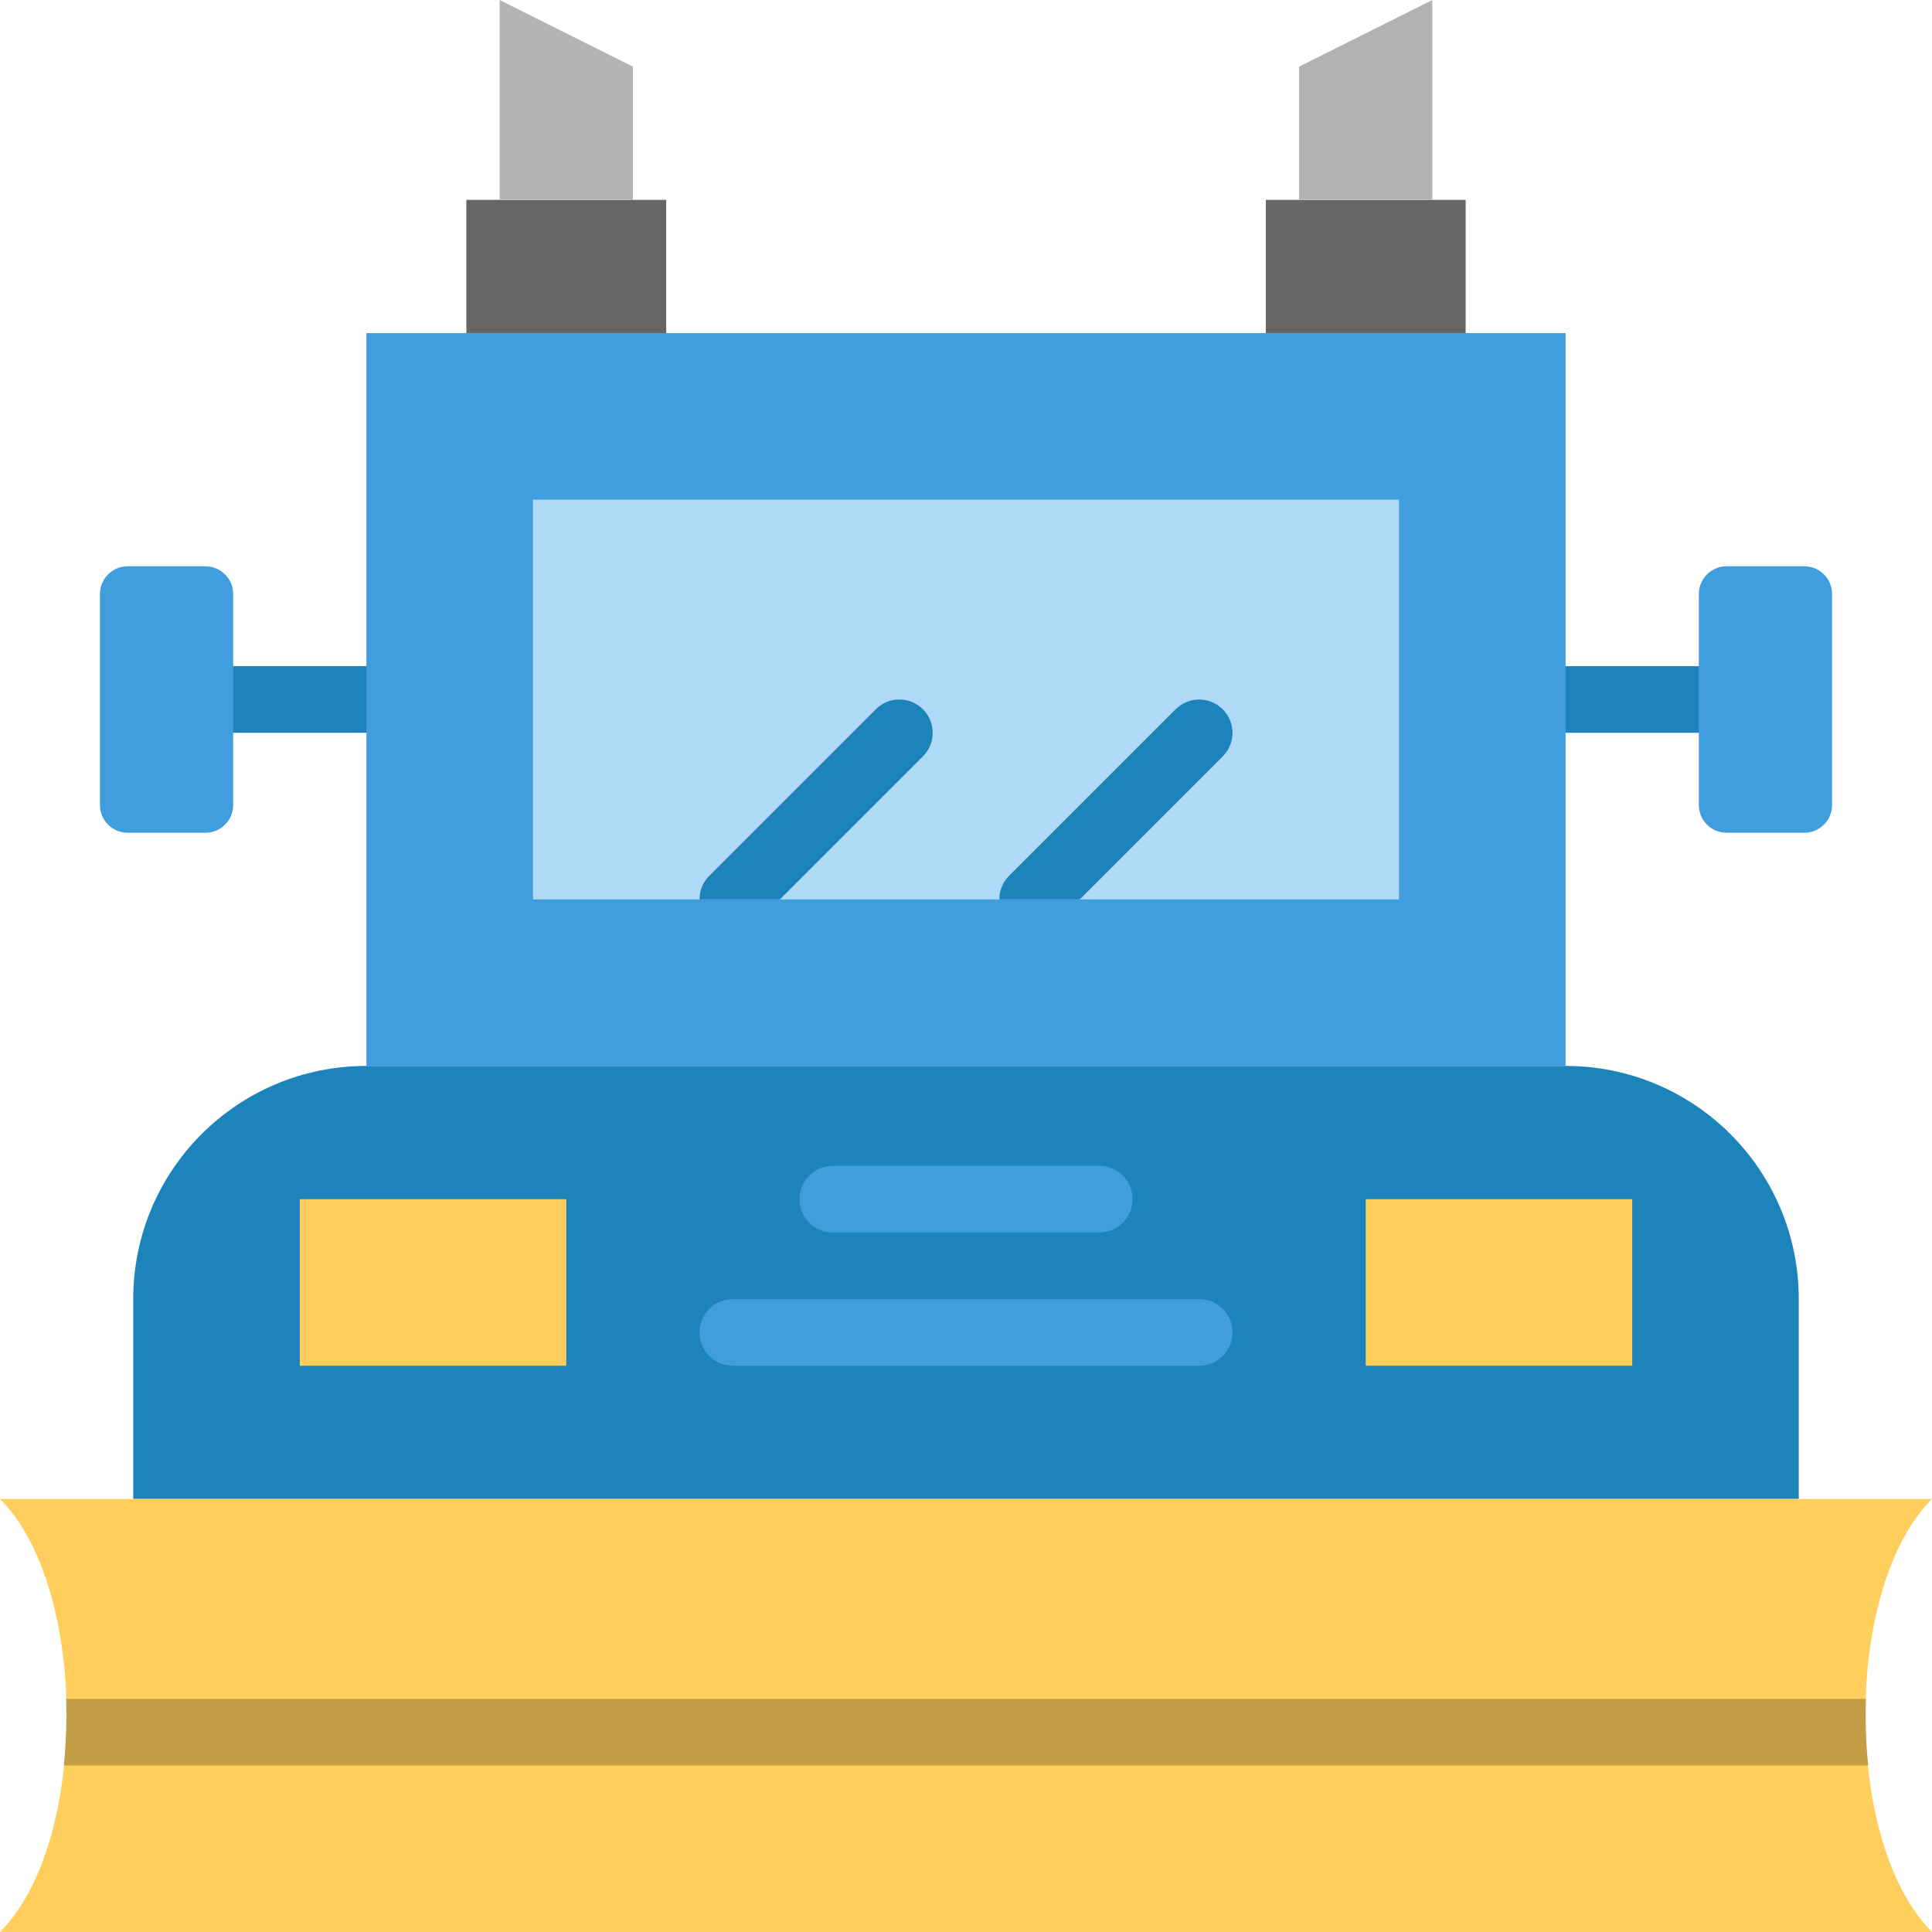 <?xml version="1.0" encoding="iso-8859-1"?>
<!-- Uploaded to: SVG Repo, www.svgrepo.com, Generator: SVG Repo Mixer Tools -->
<svg height="800px" width="800px" version="1.1" id="Layer_1" xmlns="http://www.w3.org/2000/svg" xmlns:xlink="http://www.w3.org/1999/xlink" 
	 viewBox="0 0 512 512" xml:space="preserve">
<g>
	<g>
		<path style="fill:#1C83BB;" d="M97.103,194.207h-35.31c-4.882,0-8.828-3.955-8.828-8.828c0-4.873,3.946-8.828,8.828-8.828h35.31
			c4.882,0,8.828,3.955,8.828,8.828C105.931,190.252,101.985,194.207,97.103,194.207"/>
		<path style="fill:#1C83BB;" d="M450.207,194.207h-35.31c-4.882,0-8.828-3.955-8.828-8.828c0-4.873,3.946-8.828,8.828-8.828h35.31
			c4.882,0,8.828,3.955,8.828,8.828C459.034,190.252,455.089,194.207,450.207,194.207"/>
	</g>
	<path style="fill:#419EDE;" d="M97.103,282.483h317.793V88.276H97.103V282.483z"/>
	<path style="fill:#AEDAF7;" d="M141.241,238.345h229.517V132.414H141.241V238.345z"/>
	<path style="fill:#1C83BB;" d="M414.897,282.483H97.103c-34.154,0-61.793,27.639-61.793,61.793v52.966H476.69v-52.966
		C476.69,310.122,449.05,282.483,414.897,282.483"/>
	<path style="fill:#419EDE;" d="M54.44,220.69H33.836c-4.061,0-7.353-3.293-7.353-7.353v-55.914c0-4.061,3.293-7.353,7.353-7.353
		H54.44c4.061,0,7.353,3.293,7.353,7.353v55.914C61.793,217.397,58.5,220.69,54.44,220.69"/>
	<g>
		<path style="fill:#FFCE5D;" d="M79.448,361.931h70.621v-44.138H79.448V361.931z"/>
		<path style="fill:#FFCE5D;" d="M361.931,361.931h70.621v-44.138h-70.621V361.931z"/>
	</g>
	<path style="fill:#666666;" d="M123.586,88.276h52.966v-35.31h-52.966V88.276z"/>
	<path style="fill:#B3B3B3;" d="M167.724,52.966h-35.31V0l35.31,17.655V52.966z"/>
	<path style="fill:#666666;" d="M335.448,88.276h52.966v-35.31h-52.966V88.276z"/>
	<path style="fill:#B3B3B3;" d="M344.276,52.966h35.31V0l-35.31,17.655V52.966z"/>
	<g>
		<path style="fill:#419EDE;" d="M291.31,326.621H220.69c-4.882,0-8.828-3.955-8.828-8.828c0-4.873,3.946-8.828,8.828-8.828h70.621
			c4.882,0,8.828,3.955,8.828,8.828C300.138,322.666,296.192,326.621,291.31,326.621"/>
		<path style="fill:#419EDE;" d="M317.793,361.931H194.207c-4.882,0-8.828-3.955-8.828-8.828c0-4.873,3.946-8.828,8.828-8.828
			h123.586c4.882,0,8.828,3.955,8.828,8.828C326.621,357.976,322.675,361.931,317.793,361.931"/>
		<path style="fill:#419EDE;" d="M457.56,220.69h20.604c4.061,0,7.353-3.293,7.353-7.353v-55.914c0-4.061-3.293-7.353-7.353-7.353
			H457.56c-4.061,0-7.353,3.293-7.353,7.353v55.914C450.207,217.397,453.5,220.69,457.56,220.69"/>
	</g>
	<path style="fill:#FFCE5D;" d="M0,397.241h512c-23.543,23.543-23.543,91.215,0,114.759H0C23.543,488.457,23.543,420.785,0,397.241"
		/>
	<path style="fill:#C49E47;" d="M16.915,467.862h478.173c-0.6-5.817-0.794-11.741-0.6-17.655H17.516
		C17.71,456.121,17.516,462.045,16.915,467.862"/>
	<g>
		<path style="fill:#1C83BB;" d="M244.586,200.448c3.452-3.452,3.452-9.031,0-12.482c-3.452-3.452-9.031-3.452-12.482,0
			l-44.138,44.138c-1.721,1.721-2.586,3.981-2.586,6.241h21.31L244.586,200.448z"/>
		<path style="fill:#1C83BB;" d="M324.034,200.448c3.452-3.452,3.452-9.031,0-12.482s-9.031-3.452-12.482,0l-44.138,44.138
			c-1.721,1.721-2.586,3.981-2.586,6.241h21.31L324.034,200.448z"/>
	</g>
</g>
</svg>